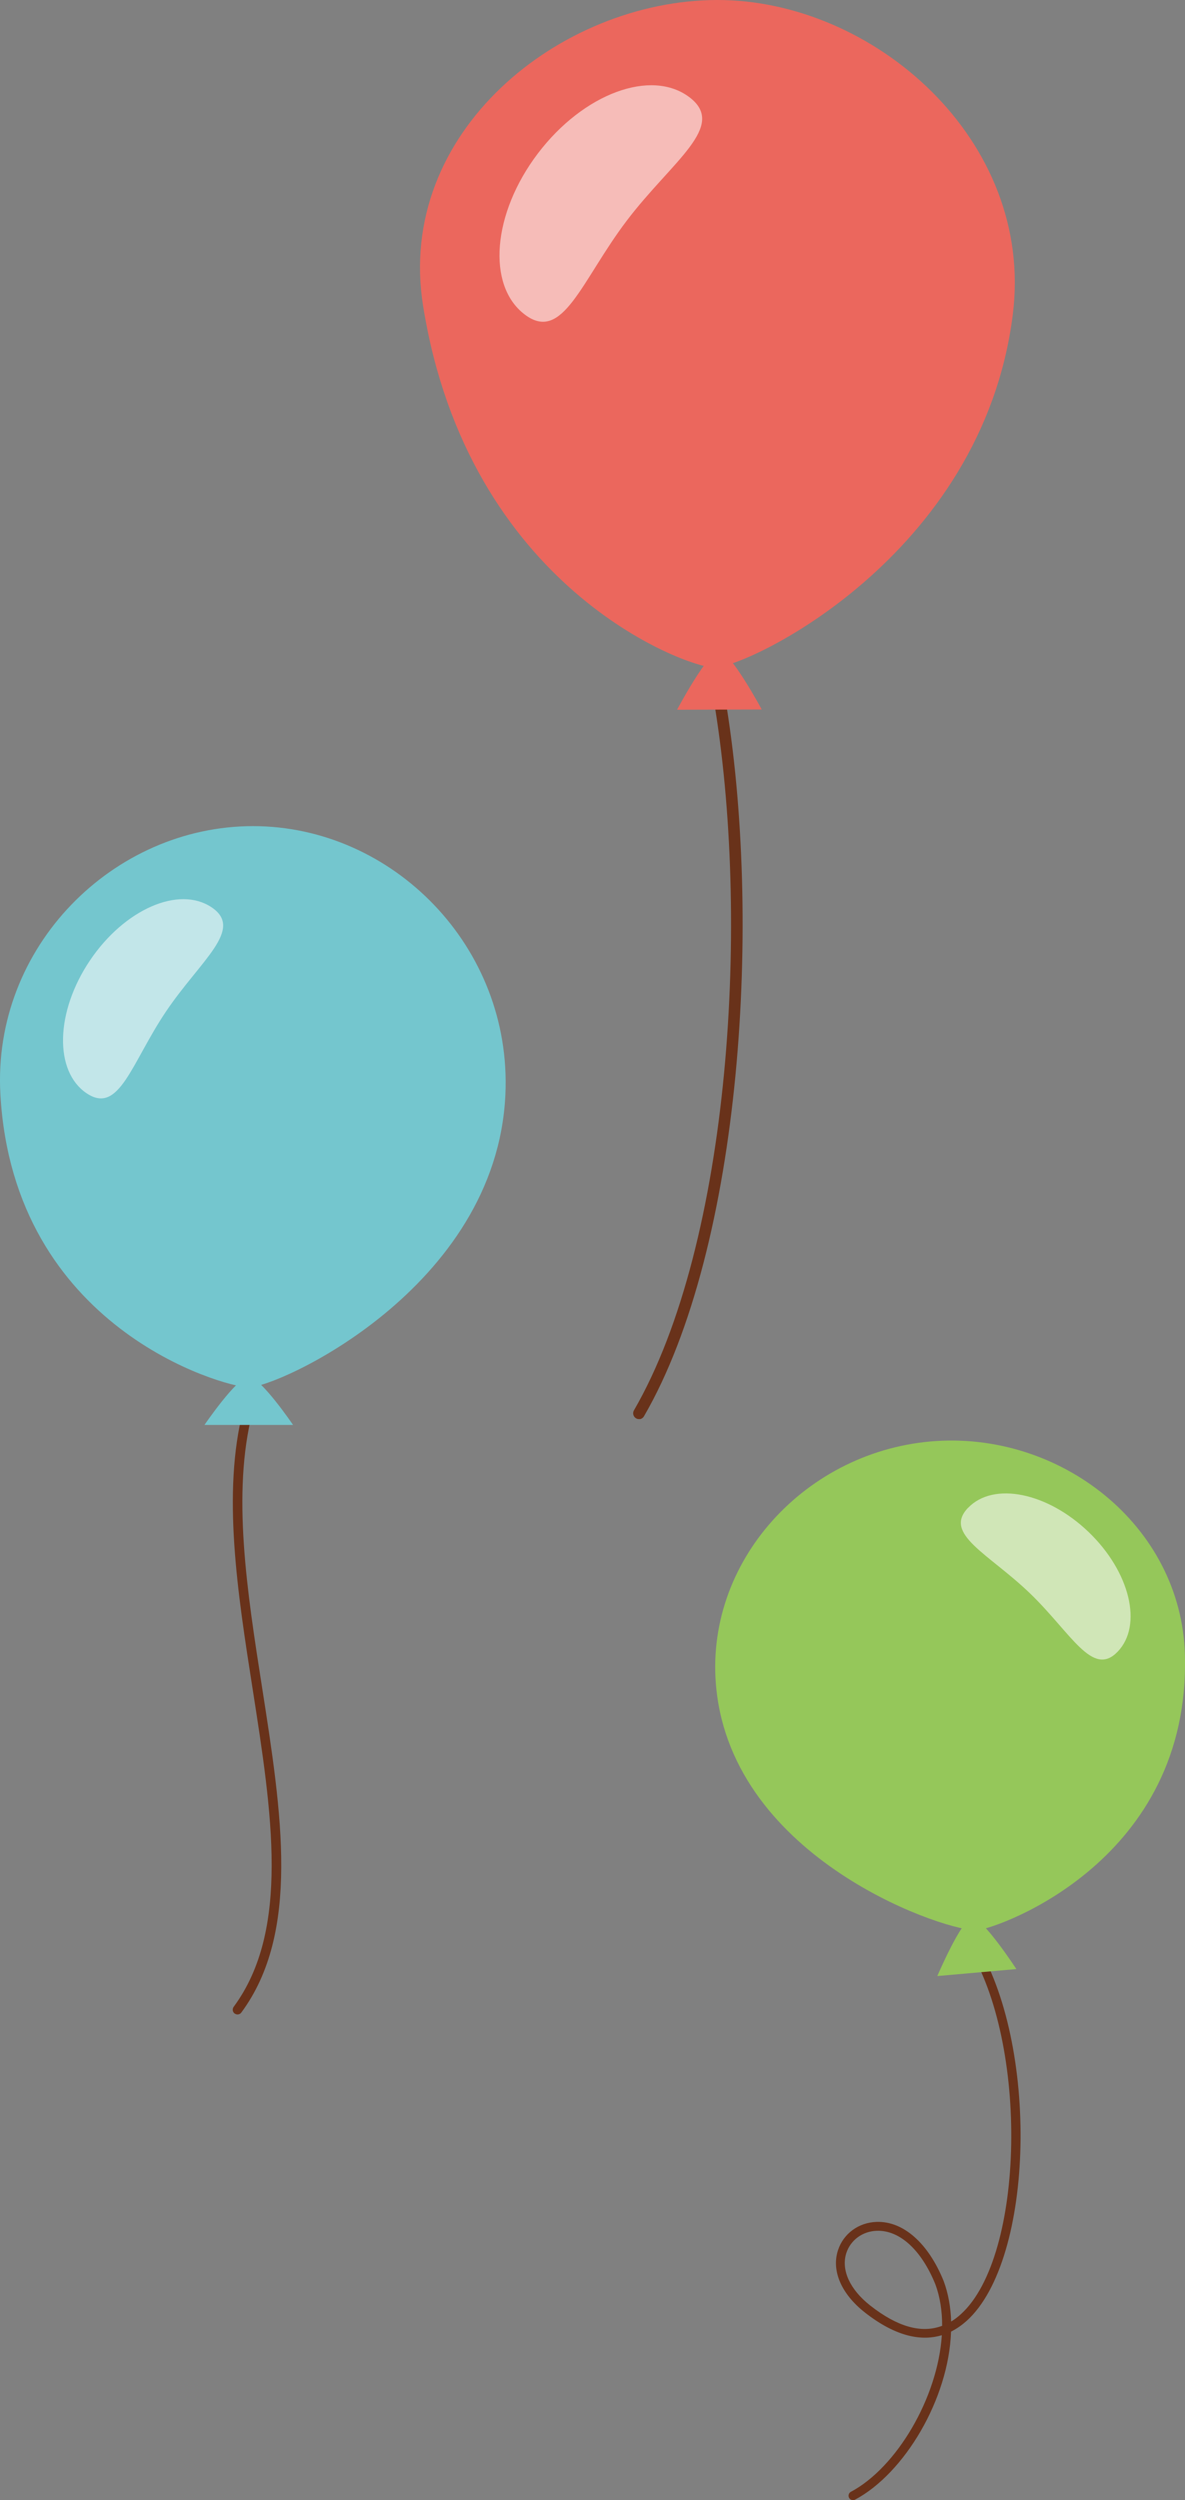 <?xml version="1.0" encoding="UTF-8"?><svg id="_レイヤー_2" xmlns="http://www.w3.org/2000/svg" viewBox="0 0 149.17 314.65"><rect x="0" y="0" width="149.17" height="314.65" fill="#808080" stroke="none"/><defs><style>.cls-1{fill:#69321a;}.cls-2{fill:#eb675d;}.cls-3{fill:#95c75a;}.cls-4{fill:#74c6ce;}.cls-5{fill:#fff;opacity:.56;}</style></defs><g id="_情報"><g id="deco_faq_01"><g><path class="cls-1" d="M107.51,314.63c-.24,.06-.51-.05-.63-.28-.14-.27-.04-.61,.23-.75,5.75-3.06,10.94-11.82,11.45-19.71-2.41,.73-5.63,.33-9.7-2.87-2.95-2.32-4.22-5.25-3.37-7.83,.68-2.08,2.58-3.48,4.84-3.56,3.36-.12,6.51,2.65,8.45,7.42,.6,1.61,.9,3.34,.95,5.12,.42-.25,.83-.56,1.22-.92,8.07-7.29,8.56-34.15,.83-46.35-.16-.26-.09-.6,.17-.77,.26-.16,.6-.09,.77,.17,8.11,12.81,7.53,40.05-1.03,47.78-.56,.5-1.22,.98-1.97,1.36-.29,8.49-5.87,17.84-12.09,21.15-.04,.02-.08,.04-.12,.05h0Zm11.09-21.92c0-1.85-.26-3.64-.87-5.26-1.75-4.3-4.5-6.81-7.37-6.7-1.78,.06-3.28,1.16-3.82,2.79-.69,2.12,.43,4.59,3,6.61,3.41,2.68,6.43,3.55,9.05,2.56h0Z"/><path class="cls-3" d="M123.07,242.91c-3.29,.39-29.89-8.26-32.79-29.47-2.21-16.17,10.59-30.59,26.85-32.03,16.25-1.43,31.58,10.53,32.03,26.84,.71,25.77-23.15,34.3-26.08,34.66Z"/><path class="cls-5" d="M121.87,189.75c-3.19,3.31,2.57,5.76,7.77,10.76,5.2,5,7.87,10.67,11.05,7.36,3.19-3.31,1.56-10.05-3.64-15.05-5.2-5-11.99-6.38-15.18-3.06Z"/><path class="cls-3" d="M117.99,248.69l9.95-.88s-4.27-6.55-5.58-6.43c-1.3,.12-4.37,7.31-4.37,7.31Z"/></g><g><path class="cls-1" d="M80.53,178.59c-.16,.02-.32,0-.46-.09-.35-.2-.47-.65-.27-1,12.22-21.08,14.69-62.11,10.02-89.59-.07-.4,.2-.78,.6-.84,.49-.04,.78,.2,.84,.6,4.72,27.74,2.2,69.21-10.2,90.58-.12,.2-.32,.33-.54,.36h0Z"/><path class="cls-2" d="M89.83,84.02c3.99,.13,33.8-13.86,37.66-44.41C130.27,17.6,109.92-.05,90.24,0c-19.68,.05-40.49,16.59-36.98,38.5,5.68,35.45,33.01,45.41,36.57,45.52Z"/><path class="cls-5" d="M86.78,12.23c4.81,3.65-2.16,8-7.89,15.55-5.72,7.55-8.04,15.44-12.84,11.8-4.81-3.65-4.07-12.72,1.66-20.27,5.73-7.55,14.27-10.71,19.08-7.07Z"/><path class="cls-2" d="M95.88,89.29l-10.65,.03s3.91-7.37,5.31-7.37c1.4,0,5.35,7.34,5.35,7.34Z"/></g><g><path class="cls-1" d="M29.84,253.52c-.1-.01-.2-.05-.3-.11-.27-.2-.32-.57-.13-.84,7.14-9.66,4.83-24.41,2.39-40.02-1.9-12.14-3.86-24.69-1.18-35.12,.08-.32,.42-.5,.73-.43,.32,.08,.52,.41,.43,.73-2.62,10.19-.67,22.61,1.21,34.63,2.48,15.87,4.83,30.85-2.61,40.92-.13,.18-.34,.26-.55,.24h0Z"/><path class="cls-4" d="M31.24,174.6c3.56,.12,31.25-12.38,32.38-36.83,.86-18.63-14.21-33.79-31.76-33.8-17.55-.01-32.86,15.14-31.81,33.76,1.65,29.42,28.01,36.77,31.19,36.87Z"/><path class="cls-5" d="M26.64,114.19c4.12,2.77-1.4,6.66-5.75,13.12-4.35,6.46-5.88,13.04-9.99,10.28-4.11-2.77-3.93-10.25,.42-16.71,4.35-6.46,11.21-9.45,15.32-6.69Z"/><path class="cls-4" d="M36.9,179.33h-11.16s4.12-6.05,5.58-6.05c1.46,0,5.57,6.05,5.57,6.05Z"/></g></g></g></svg>